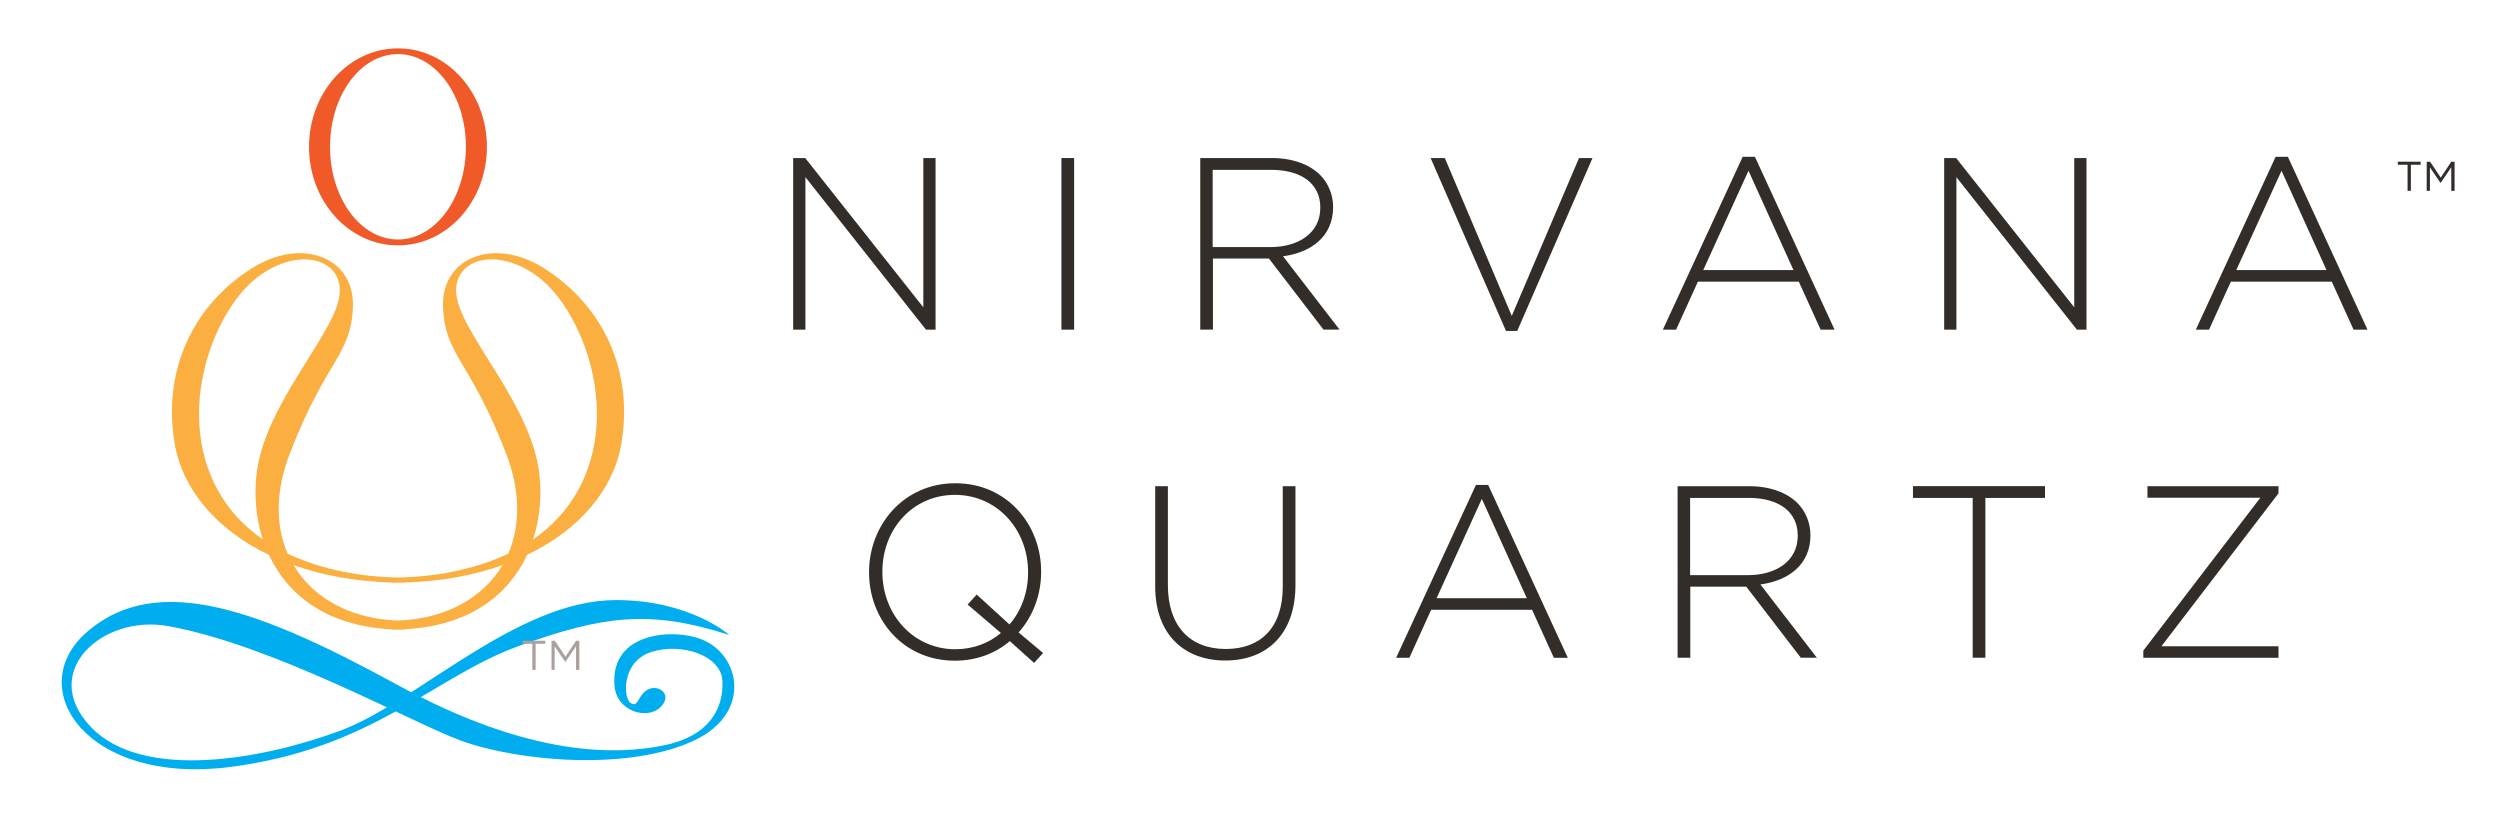 <?xml version="1.0" encoding="utf-8"?>
<!-- Generator: Adobe Illustrator 24.1.1, SVG Export Plug-In . SVG Version: 6.00 Build 0)  -->
<svg version="1.1" xmlns="http://www.w3.org/2000/svg" xmlns:xlink="http://www.w3.org/1999/xlink" x="0px" y="0px"
	 viewBox="0 0 279.67 93.03" style="enable-background:new 0 0 279.67 93.03;" xml:space="preserve">
<style type="text/css">
	.st0{fill:#332D2A;}
	.st1{fill:#1A1A1A;}
	.st2{opacity:0.76;}
	.st3{fill-rule:evenodd;clip-rule:evenodd;fill:#333333;}
	.st4{fill:none;stroke:#FF931E;stroke-miterlimit:10;}
	.st5{opacity:0.76;fill:none;stroke:#F2F2F2;stroke-width:3;stroke-miterlimit:10;}
	.st6{opacity:0.42;}
	.st7{fill:#FFFFFF;}
	.st8{fill:#F05A28;}
	.st9{fill:#FAAF40;}
	.st10{fill:#00ADEE;}
	.st11{fill:#ABA09B;}
	.st12{fill:none;stroke:#FFFFFF;stroke-width:2;stroke-miterlimit:10;}
	.st13{opacity:0.49;fill:url(#SVGID_15_);stroke:#999999;stroke-miterlimit:10;}
	.st14{opacity:0.74;}
	.st15{fill:#333333;}
	.st16{fill:none;stroke:#FFFFFF;stroke-width:3;stroke-miterlimit:10;}
	.st17{fill:#A65016;}
	.st18{fill:#E88A45;}
	.st19{fill:url(#SVGID_18_);}
	.st20{fill:url(#SVGID_19_);}
	.st21{fill:url(#SVGID_20_);}
	.st22{fill:url(#SVGID_21_);}
	.st23{fill:url(#SVGID_22_);}
	.st24{fill:url(#SVGID_23_);}
	.st25{fill:url(#SVGID_24_);}
	.st26{fill:url(#SVGID_25_);}
	.st27{fill:url(#SVGID_26_);}
	.st28{fill:url(#SVGID_27_);}
	.st29{fill:url(#SVGID_28_);}
	.st30{fill:url(#SVGID_29_);}
	.st31{fill:url(#SVGID_30_);}
	.st32{opacity:0.33;fill:#743600;}
	.st33{opacity:0.56;fill:#743600;}
	.st34{opacity:0.18;fill:url(#SVGID_31_);}
	.st35{opacity:0.21;fill:url(#SVGID_32_);}
	.st36{opacity:0.1;fill:url(#SVGID_33_);}
	.st37{opacity:0.2;fill:url(#SVGID_34_);}
	.st38{opacity:0.15;fill:url(#SVGID_35_);}
	.st39{opacity:0.54;fill:url(#SVGID_36_);}
	.st40{opacity:0.1;fill:url(#SVGID_37_);}
	.st41{opacity:0.31;fill:url(#SVGID_38_);}
	.st42{opacity:0.17;fill:url(#SVGID_39_);}
	.st43{opacity:0.45;fill:url(#SVGID_40_);}
	.st44{opacity:0.33;fill:#FFFFFF;}
	.st45{fill:#E29127;}
	.st46{fill:none;stroke:#CCCCCC;stroke-miterlimit:10;}
	.st47{fill:none;stroke:#000000;stroke-miterlimit:10;}
	.st48{fill:url(#SVGID_41_);}
	.st49{fill:url(#SVGID_42_);}
	.st50{fill:url(#SVGID_43_);}
	.st51{fill:url(#SVGID_44_);}
	.st52{fill:url(#SVGID_45_);}
	.st53{fill:url(#SVGID_46_);}
	.st54{fill:url(#SVGID_47_);}
	.st55{fill:url(#SVGID_48_);}
	.st56{fill:url(#SVGID_49_);}
	.st57{fill:url(#SVGID_50_);}
	.st58{fill:url(#SVGID_51_);}
	.st59{fill:url(#SVGID_52_);}
	.st60{fill:url(#SVGID_53_);}
	.st61{opacity:0.18;fill:url(#SVGID_54_);}
	.st62{opacity:0.21;fill:url(#SVGID_55_);}
	.st63{opacity:0.1;fill:url(#SVGID_56_);}
	.st64{opacity:0.2;fill:url(#SVGID_57_);}
	.st65{opacity:0.15;fill:url(#SVGID_58_);}
	.st66{opacity:0.54;fill:url(#SVGID_59_);}
	.st67{opacity:0.1;fill:url(#SVGID_60_);}
	.st68{opacity:0.31;fill:url(#SVGID_61_);}
	.st69{opacity:0.17;fill:url(#SVGID_62_);}
	.st70{opacity:0.45;fill:url(#SVGID_63_);}
	.st71{fill:url(#SVGID_64_);}
	.st72{fill:url(#SVGID_65_);}
	.st73{fill:url(#SVGID_66_);}
	.st74{fill:url(#SVGID_67_);}
	.st75{fill:url(#SVGID_68_);}
	.st76{fill:url(#SVGID_69_);}
	.st77{fill:url(#SVGID_70_);}
	.st78{fill:url(#SVGID_71_);}
	.st79{fill:url(#SVGID_72_);}
	.st80{fill:url(#SVGID_73_);}
	.st81{fill:url(#SVGID_74_);}
	.st82{fill:url(#SVGID_75_);}
	.st83{fill:url(#SVGID_76_);}
	.st84{opacity:0.18;fill:url(#SVGID_77_);}
	.st85{opacity:0.21;fill:url(#SVGID_78_);}
	.st86{opacity:0.1;fill:url(#SVGID_79_);}
	.st87{opacity:0.2;fill:url(#SVGID_80_);}
	.st88{opacity:0.15;fill:url(#SVGID_81_);}
	.st89{opacity:0.54;fill:url(#SVGID_82_);}
	.st90{opacity:0.1;fill:url(#SVGID_83_);}
	.st91{opacity:0.31;fill:url(#SVGID_84_);}
	.st92{opacity:0.17;fill:url(#SVGID_85_);}
	.st93{opacity:0.45;fill:url(#SVGID_86_);}
	.st94{fill:none;stroke:#333333;}
	.st95{fill:#1A1A1A;stroke:#666666;stroke-miterlimit:10;}
	.st96{fill:url(#SVGID_87_);}
	.st97{fill:url(#SVGID_88_);}
	.st98{fill:url(#SVGID_89_);}
	.st99{fill:url(#SVGID_90_);}
	.st100{fill:url(#SVGID_91_);}
	.st101{fill:url(#SVGID_92_);}
	.st102{fill:url(#SVGID_93_);}
	.st103{fill:url(#SVGID_94_);}
	.st104{fill:url(#SVGID_95_);}
	.st105{fill:url(#SVGID_96_);}
	.st106{fill:url(#SVGID_97_);}
	.st107{fill:url(#SVGID_98_);}
	.st108{fill:url(#SVGID_99_);}
	.st109{opacity:0.18;fill:url(#SVGID_100_);}
	.st110{opacity:0.21;fill:url(#SVGID_101_);}
	.st111{opacity:0.1;fill:url(#SVGID_102_);}
	.st112{opacity:0.2;fill:url(#SVGID_103_);}
	.st113{opacity:0.15;fill:url(#SVGID_104_);}
	.st114{opacity:0.54;fill:url(#SVGID_105_);}
	.st115{opacity:0.1;fill:url(#SVGID_106_);}
	.st116{opacity:0.31;fill:url(#SVGID_107_);}
	.st117{opacity:0.17;fill:url(#SVGID_108_);}
	.st118{opacity:0.45;fill:url(#SVGID_109_);}
	.st119{fill:url(#SVGID_110_);}
	.st120{fill:url(#SVGID_111_);}
	.st121{fill:url(#SVGID_112_);}
	.st122{fill:url(#SVGID_113_);}
	.st123{fill:url(#SVGID_114_);}
	.st124{fill:url(#SVGID_115_);}
	.st125{fill:url(#SVGID_116_);}
	.st126{fill:url(#SVGID_117_);}
	.st127{fill:url(#SVGID_118_);}
	.st128{fill:url(#SVGID_119_);}
	.st129{fill:url(#SVGID_120_);}
	.st130{fill:url(#SVGID_121_);}
	.st131{fill:url(#SVGID_122_);}
	.st132{opacity:0.18;fill:url(#SVGID_123_);}
	.st133{opacity:0.21;fill:url(#SVGID_124_);}
	.st134{opacity:0.1;fill:url(#SVGID_125_);}
	.st135{opacity:0.2;fill:url(#SVGID_126_);}
	.st136{opacity:0.15;fill:url(#SVGID_127_);}
	.st137{opacity:0.54;fill:url(#SVGID_128_);}
	.st138{opacity:0.1;fill:url(#SVGID_129_);}
	.st139{opacity:0.31;fill:url(#SVGID_130_);}
	.st140{opacity:0.17;fill:url(#SVGID_131_);}
	.st141{opacity:0.45;fill:url(#SVGID_132_);}
	.st142{fill:#F2F2F2;}
	.st143{opacity:0.61;fill:#DCEAEA;}
	.st144{fill:#524742;}
	.st145{fill:#282321;}
	.st146{opacity:0.84;fill:url(#SVGID_141_);}
	.st147{opacity:0.14;}
	.st148{fill:none;}
	.st149{fill:#473F3C;}
	.st150{opacity:0.17;fill:none;stroke:#42210B;stroke-miterlimit:10;}
	.st151{opacity:0.06;fill:#332D2A;}
	.st152{fill:#B3B3B3;}
</style>
<g id="Layer_2">
</g>
<g id="Layer_1">
	<g>
		<g>
			<path class="st8" d="M44.52,5.41c-5.5,0-9.95,4.93-9.95,11.02s4.46,11.02,9.95,11.02c5.5,0,9.95-4.93,9.95-11.02
				S50.01,5.41,44.52,5.41z M44.52,26.79c-4.2,0-7.6-4.64-7.6-10.37c0-5.73,3.4-10.37,7.6-10.37c4.2,0,7.6,4.64,7.6,10.37
				S48.71,26.79,44.52,26.79z"/>
			<path class="st9" d="M60.81,29.98c-5.57-3.49-11.42-1.18-11.25,4.31c0.18,5.49,3,5.91,7.07,16.48c1.63,4.24,1.56,8.09,0.23,11.17
				c-5.04,2.4-10.48,2.65-12.34,2.66c-1.86-0.01-7.29-0.26-12.34-2.66c-1.34-3.08-1.41-6.92,0.23-11.17
				c4.06-10.57,6.89-10.99,7.07-16.48c0.18-5.49-5.68-7.8-11.25-4.31c-6.6,4.13-10.14,11.47-8.66,19.79
				c0.88,4.93,4.56,9.45,10.52,12.31c2.04,4.37,6.31,7.95,13.77,8.33v0.04c0.23,0,0.45-0.01,0.67-0.02
				c0.22,0.01,0.44,0.02,0.67,0.02V70.4c7.46-0.38,11.73-3.95,13.77-8.33c5.96-2.86,9.64-7.38,10.52-12.31
				C70.95,41.45,67.41,34.12,60.81,29.98z M24.34,54.79c-4.83-8.86-0.35-20.14,4.48-23.8c4.83-3.66,10.07-1.89,9.07,2.54
				c-1,4.43-8.31,11.94-9.19,19.49c-0.27,2.34-0.09,4.9,0.7,7.32C27.42,58.97,25.63,57.17,24.34,54.79z M44.52,69.42
				c-5.29-0.18-9.5-2.51-11.68-6.2c3.18,1.13,6.87,1.82,11.02,1.95v0.02c0.23,0,0.44-0.01,0.67-0.01c0.22,0,0.44,0.01,0.67,0.01
				v-0.02c4.14-0.12,7.83-0.82,11.02-1.95C54.01,66.91,49.81,69.24,44.52,69.42z M64.7,54.79c-1.3,2.38-3.08,4.18-5.06,5.55
				c0.78-2.42,0.97-4.98,0.7-7.32c-0.88-7.55-8.19-15.06-9.19-19.49c-1-4.43,4.24-6.2,9.07-2.54C65.05,34.65,69.53,45.93,64.7,54.79
				z"/>
			<path class="st10" d="M81.58,71.03c0,0-4.36-3.9-12.66-3.9c-11.13,0-22.26,11.4-30.8,14.59s-22.14,5.73-27.97-0.41
				c-5.83-6.14,1.3-12.58,8.6-11.28c11.76,2.09,27.39,10.84,32.8,12.82c6.48,2.36,19.04,3.46,26.32-0.12
				c6.24-3.07,4.95-9.51,0.59-11.22c-3.07-1.21-10.21-0.87-9.72,5.2c0.24,2.89,3.65,3.84,5.12,2.42c1.47-1.42-0.18-2.6-1.35-2.01
				c-1.18,0.59-1.06,2.07-1.94,1.54c-0.88-0.53-1.06-4.67,2.3-5.73c3.36-1.06,7.83,0.37,7.95,3.28c0.12,2.92-1.35,6.11-6.54,7.17
				c-5.18,1.06-14.82,1.42-29.76-6.73c-14.94-8.15-26.83-12.93-34.84-5.91c-7.18,6.3,0.06,17.13,16.08,15.06
				c16.02-2.07,22.79-10.1,32.27-13.53C67.5,68.84,72.74,68.19,81.58,71.03z"/>
		</g>
		<g>
			<g>
				<path class="st0" d="M88.74,17.68h1.34l13.21,16.7v-16.7h1.37v19.2h-1.07L90.1,19.82v17.06h-1.37V17.68z"/>
				<path class="st0" d="M118.74,17.68h1.42v19.2h-1.42V17.68z"/>
				<path class="st0" d="M134.25,17.68h8.04c2.35,0,4.24,0.74,5.39,1.89c0.9,0.91,1.45,2.19,1.45,3.57v0.05
					c0,3.21-2.38,5.05-5.6,5.48l6.32,8.2h-1.8l-6.1-7.95h-6.26v7.95h-1.42V17.68z M142.12,27.64c3.2,0,5.58-1.62,5.58-4.39v-0.05
					c0-2.58-2.02-4.2-5.5-4.2h-6.54v8.64H142.12z"/>
				<path class="st0" d="M160.04,17.68h1.59l7.49,17.66l7.52-17.66h1.51l-8.42,19.34h-1.26L160.04,17.68z"/>
				<path class="st0" d="M194.95,17.54h1.37l8.91,19.34h-1.56l-2.44-5.37h-11.29l-2.44,5.37h-1.48L194.95,17.54z M200.63,30.21
					l-5.03-11.11l-5.06,11.11H200.63z"/>
				<path class="st0" d="M217.49,17.68h1.34l13.21,16.7v-16.7h1.37v19.2h-1.07l-13.48-17.06v17.06h-1.37V17.68z"/>
				<path class="st0" d="M254.57,17.54h1.37l8.91,19.34h-1.56l-2.44-5.37h-11.29l-2.44,5.37h-1.48L254.57,17.54z M260.26,30.21
					l-5.03-11.11l-5.06,11.11H260.26z"/>
				<path class="st0" d="M115.68,74.16l-2.71-2.44c-1.61,1.37-3.72,2.19-6.15,2.19c-5.8,0-9.6-4.63-9.6-9.87v-0.05
					c0-5.24,3.86-9.93,9.65-9.93c5.8,0,9.6,4.64,9.6,9.87v0.05c0,2.55-0.9,4.96-2.52,6.77l2.74,2.3L115.68,74.16z M111.97,70.81
					l-3.72-3.18l1.01-1.12l3.67,3.35c1.31-1.51,2.08-3.57,2.08-5.81v-0.05c0-4.75-3.45-8.64-8.18-8.64c-4.73,0-8.12,3.84-8.12,8.58
					v0.05c0,4.74,3.44,8.64,8.17,8.64C108.85,72.62,110.6,71.97,111.97,70.81z"/>
				<path class="st0" d="M129.23,65.6V54.39h1.42v11.08c0,4.53,2.43,7.13,6.48,7.13c3.89,0,6.37-2.36,6.37-6.99V54.39h1.42v11.05
					c0,5.51-3.2,8.45-7.85,8.45C132.48,73.89,129.23,70.98,129.23,65.6z"/>
				<path class="st0" d="M165.11,54.25h1.37l8.91,19.34h-1.56l-2.44-5.37h-11.29l-2.44,5.37h-1.48L165.11,54.25z M170.8,66.92
					l-5.03-11.11l-5.06,11.11H170.8z"/>
				<path class="st0" d="M187.65,54.39h8.04c2.35,0,4.24,0.74,5.39,1.89c0.9,0.91,1.45,2.19,1.45,3.57v0.05
					c0,3.21-2.38,5.05-5.6,5.48l6.32,8.2h-1.8l-6.1-7.95h-6.26v7.95h-1.42V54.39z M195.53,64.34c3.2,0,5.58-1.62,5.58-4.39V59.9
					c0-2.58-2.02-4.2-5.5-4.2h-6.54v8.64H195.53z"/>
				<path class="st0" d="M220.67,55.7h-6.67v-1.32h14.77v1.32h-6.67v17.88h-1.42V55.7z"/>
				<path class="st0" d="M239.76,72.79l13.1-17.11h-12.63v-1.29h14.66v0.8l-13.1,17.11h13.1v1.29h-15.12V72.79z"/>
				<path class="st0" d="M269.33,18.43h-1.09v-0.34h2.55v0.34h-1.09v2.92h-0.37V18.43z"/>
				<path class="st0" d="M271.48,18.09h0.37l1.19,1.78l1.18-1.78h0.37v3.26h-0.37v-2.64l-1.19,1.75h-0.02l-1.18-1.74v2.63h-0.36
					V18.09z"/>
			</g>
		</g>
		<path class="st11" d="M59.55,72.02h-1.09v-0.34h2.55v0.34h-1.09v2.92h-0.37V72.02z"/>
		<path class="st11" d="M61.7,71.68h0.37l1.19,1.78l1.18-1.78h0.37v3.26h-0.37V72.3l-1.19,1.75h-0.02l-1.18-1.74v2.63H61.7V71.68z"
			/>
	</g>
</g>
</svg>
